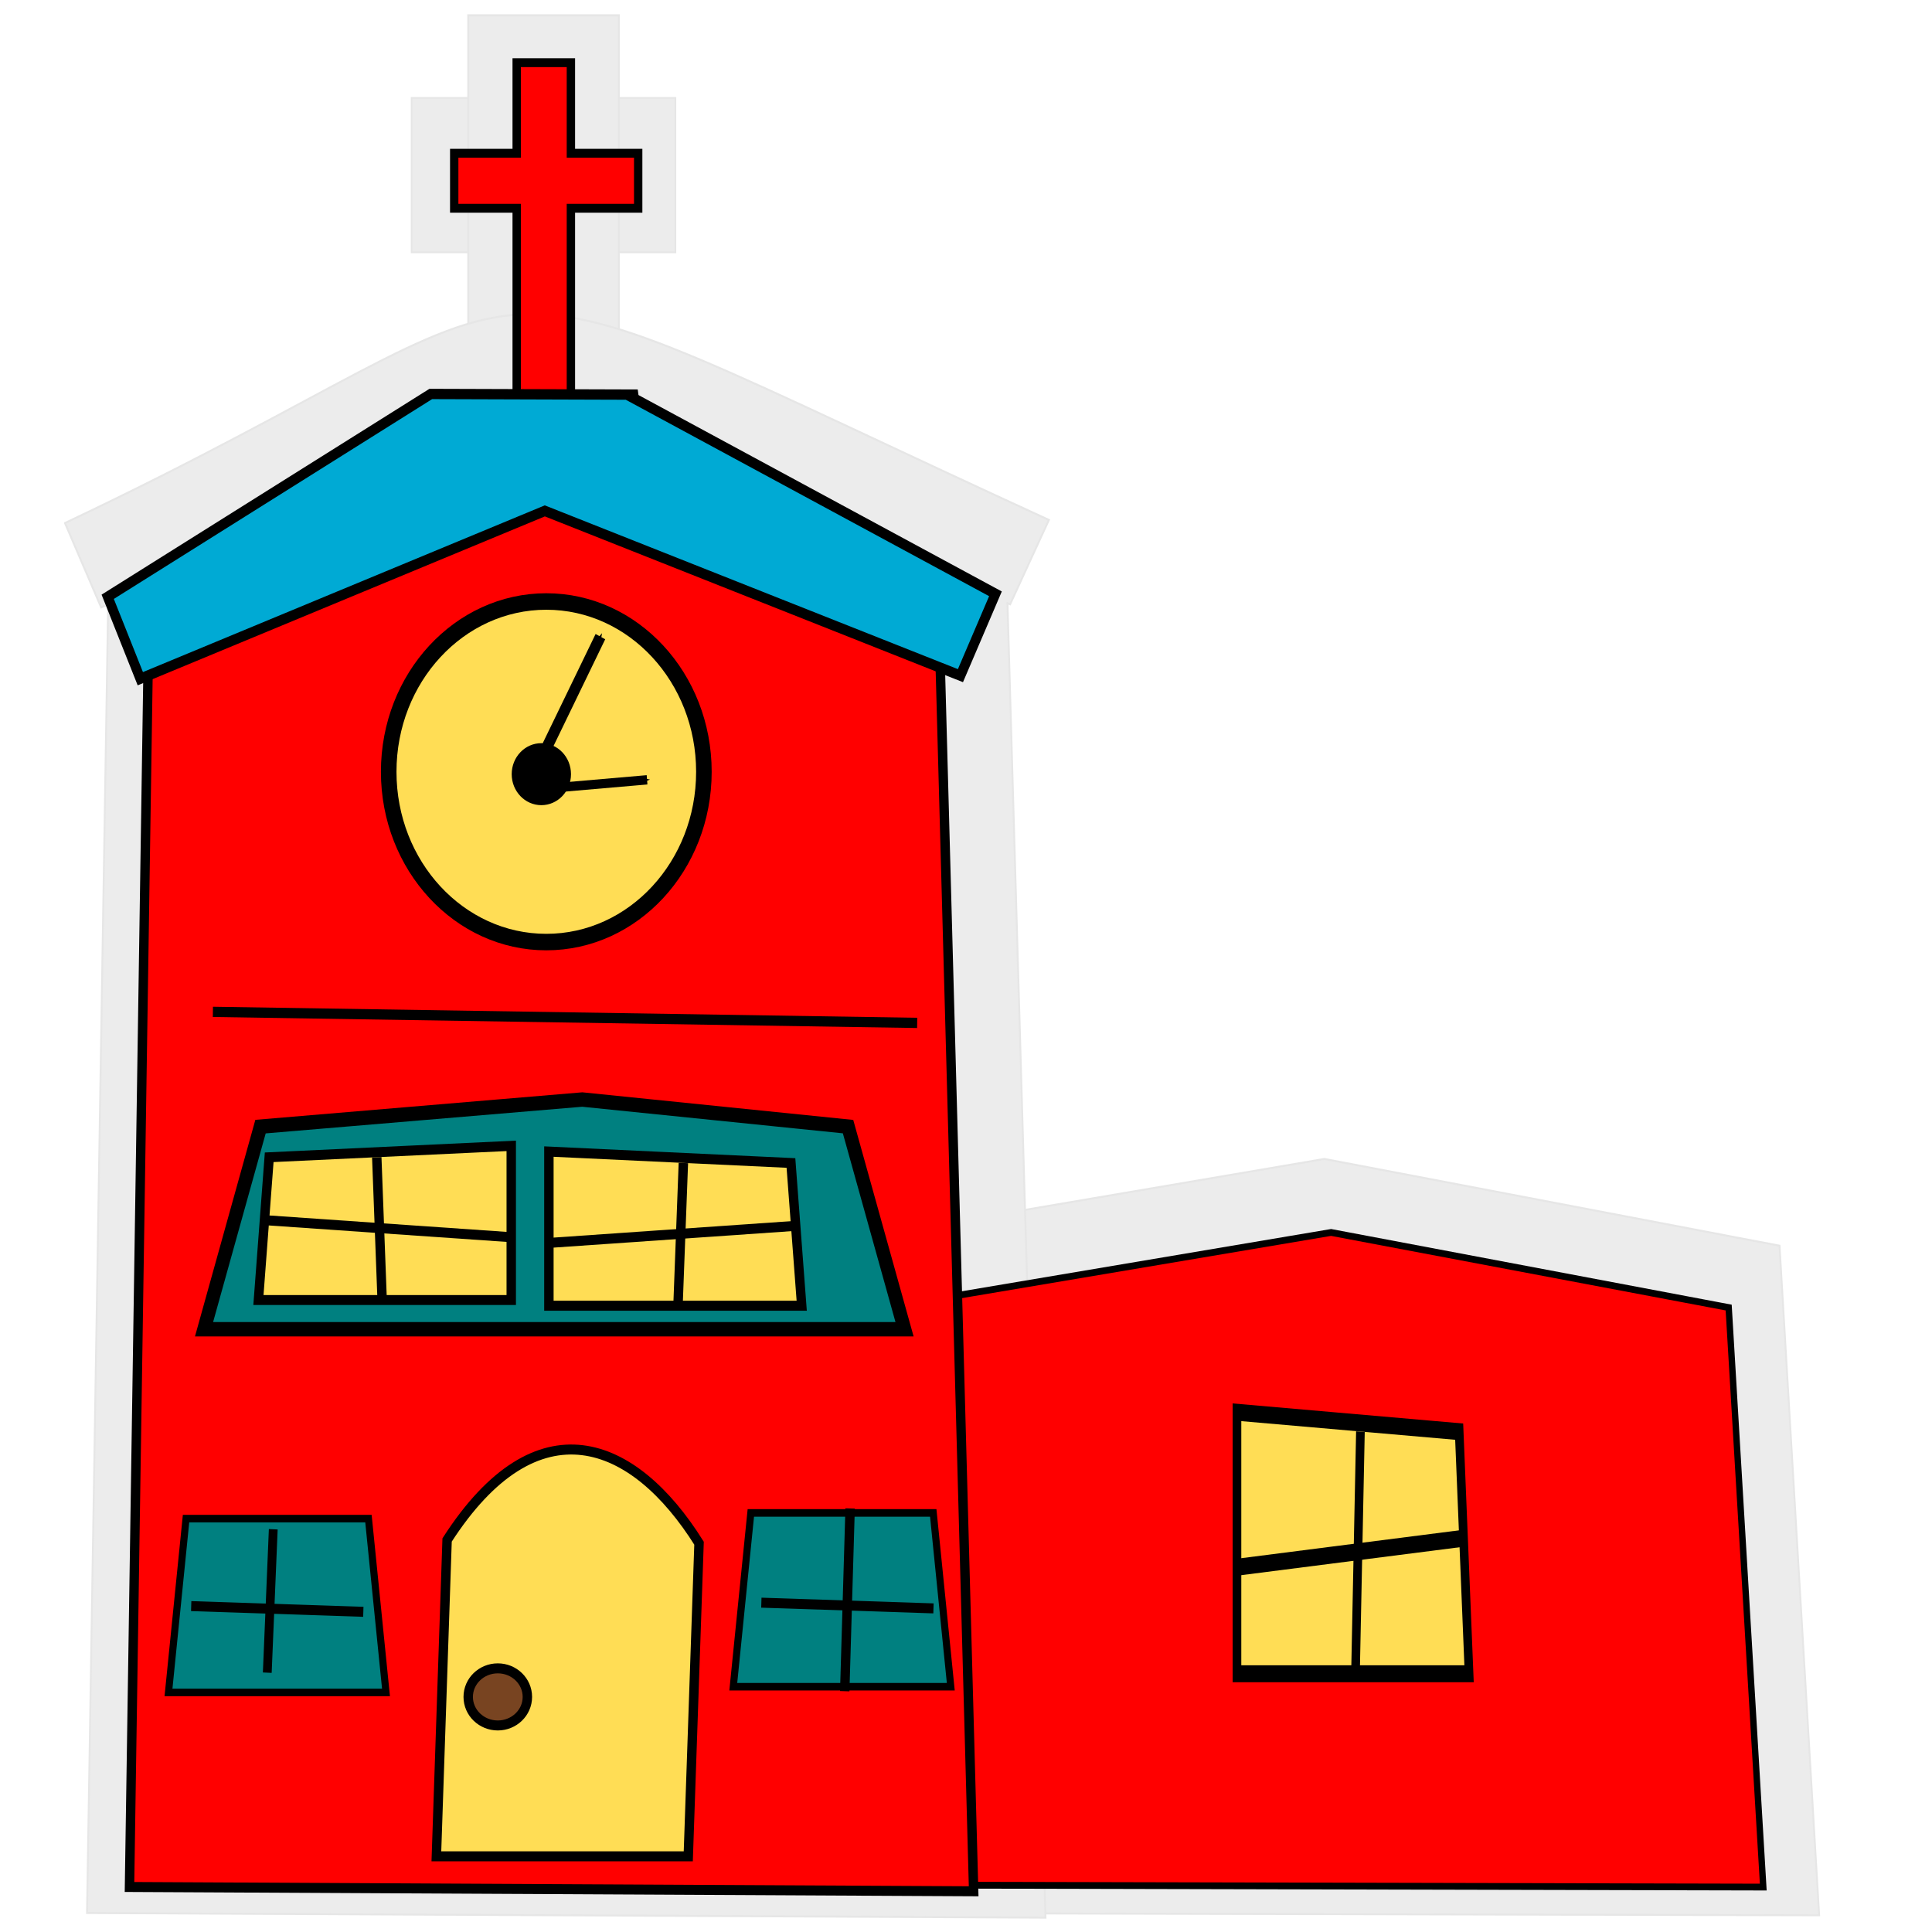 <?xml version="1.0" encoding="UTF-8"?>
<svg version="1.1" viewBox="0 0 900 900" xmlns="http://www.w3.org/2000/svg">
<defs>
<marker id="a" overflow="visible" orient="auto">
<path transform="matrix(-.4 0 0 -.4 -4 0)" d="m0 0 5-5-17.5 5 17.5 5-5-5z" fill-rule="evenodd" stroke="#000" stroke-width="1pt"/>
</marker>
</defs>
<g transform="translate(0 -152.36)">
<g transform="matrix(.877 0 0 .931 454.9 48.208)">
<rect x="-300.07" y="160.86" width="140.14" height="77.286" color="#000000" fill="#ececec" stroke="#e6e6e6" stroke-width=".856"/>
<rect x="-269.99" y="119.51" width="79.982" height="191.41" color="#000000" fill="#ececec" stroke="#e6e6e6" stroke-width="1.018"/>
<path d="m447.58 1070.2-515.16-1.139 11.902-338.75 240.46-38.543 241.76 43.413z" color="#000000" fill="#ececec" stroke="#e6e6e6" stroke-width=".986"/>
<path d="m-484.17 373.6 19.193 42.193 3.72-1.508-11.222 654.78 509.12 2.306-20.193-657.68 1.407 0.532 20.6-42.193c-341.16-147.24-232.84-127.59-522.62 1.54z" color="#000000" fill="#ececec" stroke="#e6e6e6"/>
<path d="m417.9 1056.1-450-0.986 10.396-293.21 210.05-33.361 211.18 37.577z" color="#000000" fill="#f00" stroke="#000" stroke-width="3.391"/>
<path d="m-244.25 143.23v45.324h-33.184v27.523h33.184v105.44h28.797v-105.44h35.743v-27.523h-35.743v-45.324h-28.797z" color="#000000" fill="#f00" stroke="#000" stroke-width="4.44"/>
<path d="m-1.52 1058.2-448.39-2.151 10.359-639.6 209.3-72.772 210.42 81.968z" color="#000000" fill="#f00" stroke="#000" stroke-width="5"/>
<path d="m-380.32 675.59 170.9-13.554 141.18 13.554 30.007 101.39h-372.09z" color="#000000" fill="#008080" stroke="#000" stroke-width="7.195"/>
<g transform="translate(-578.57 295.71)" stroke="#000" stroke-width="5">
<path d="m202.86 395.22 128.57-5.714-1e-5 77.143h-134.29z" color="#000000" fill="#fd5"/>
<path d="m200 426.65 131.43 8.571" fill="none"/>
<path d="m260 395.22 2.857 71.429" fill="none"/>
</g>
<path d="m-281.21 882.41c47.749-69.827 99.189-50.496 133.82 1.623l-5.714 156.66h-133.8z" color="#000000" fill="#fd5" stroke="#000" stroke-width="5"/>
<path transform="translate(-481.43 194.29)" d="m242.86 766.65c0 7.89-7.035 14.286-15.714 14.286-8.679 0-15.714-6.396-15.714-14.286 0-7.89 7.035-14.286 15.714-14.286 8.679 0 15.714 6.396 15.714 14.286z" color="#000000" fill="#784421" stroke="#000" stroke-width="5"/>
<path d="m-419.88 871.74h96.895l9.317 86.957h-115.53z" color="#000000" fill="#008080" stroke="#000" stroke-width="3.774"/>
<path d="m-119.88 868.88h96.895l9.317 86.957h-115.53z" color="#000000" fill="#008080" stroke="#000" stroke-width="3.774"/>
<path d="m-114.29 913.79 91.429 2.857" fill="none" stroke="#000" stroke-width="5"/>
<path d="m-67.143 866.65-2.857 91.429" fill="none" stroke="#000" stroke-width="5"/>
<path d="m-373.55 877.06-3.182 71.754" fill="none" stroke="#000" stroke-width="4.675"/>
<path d="m-417.14 915.51 91.429 2.857" fill="none" stroke="#000" stroke-width="5"/>
<g transform="matrix(-1 0 0 1 104.29 298.57)" stroke="#000" stroke-width="5">
<path d="m202.86 395.22 128.57-5.714-1e-5 77.143h-134.29z" color="#000000" fill="#fd5"/>
<path d="m200 426.65 131.43 8.571" fill="none"/>
<path d="m260 395.22 2.857 71.429" fill="none"/>
</g>
<path d="m-405.62 618.17 374.1 5.524" fill="none" stroke="#000" stroke-width="5.123"/>
<path d="m-183.56 310.39 3.601-1.062-109.92-0.331-171.61 101.49 17.32 40.988 214.86-83.976 220.77 82.447 18.601-40.955z" color="#000000" fill="#00aad4" stroke="#000" stroke-width="5.163"/>
<g transform="matrix(-.918 0 0 1.696 442.6 157.92)" stroke="#000" stroke-width="5">
<path d="m202.86 395.22 128.57-5.714-1e-5 77.143h-134.29z" color="#000000" fill="#fd5"/>
<path d="m200 426.65 131.43 8.571" fill="none"/>
<path d="m260 395.22 2.857 71.429" fill="none"/>
</g>
<g transform="translate(-1177.1 -77.143)" stroke="#000">
<path transform="matrix(1.149 0 0 1.147 1242.4 49.21)" d="m-182.86 458.57c0 41.027-32.619 74.286-72.857 74.286s-72.857-33.259-72.857-74.286 32.619-74.286 72.857-74.286 72.857 33.259 72.857 74.286z" color="#000000" fill="#fd5" stroke-width="7.195"/>
<path d="m937.87 584.45 64.228-5.243" fill="#fd5" marker-end="url(#a)" stroke-width="4.662"/>
<path d="m939.61 580.91 37.708-73.347" fill="#fd5" marker-end="url(#a)" stroke-width="5.744"/>
<path transform="matrix(.209 0 0 .202 999.39 483.75)" d="m-182.86 458.57c0 41.027-32.619 74.286-72.857 74.286s-72.857-33.259-72.857-74.286 32.619-74.286 72.857-74.286 72.857 33.259 72.857 74.286z" color="#000000" stroke-width="5"/>
</g>
</g>
</g>
</svg>
